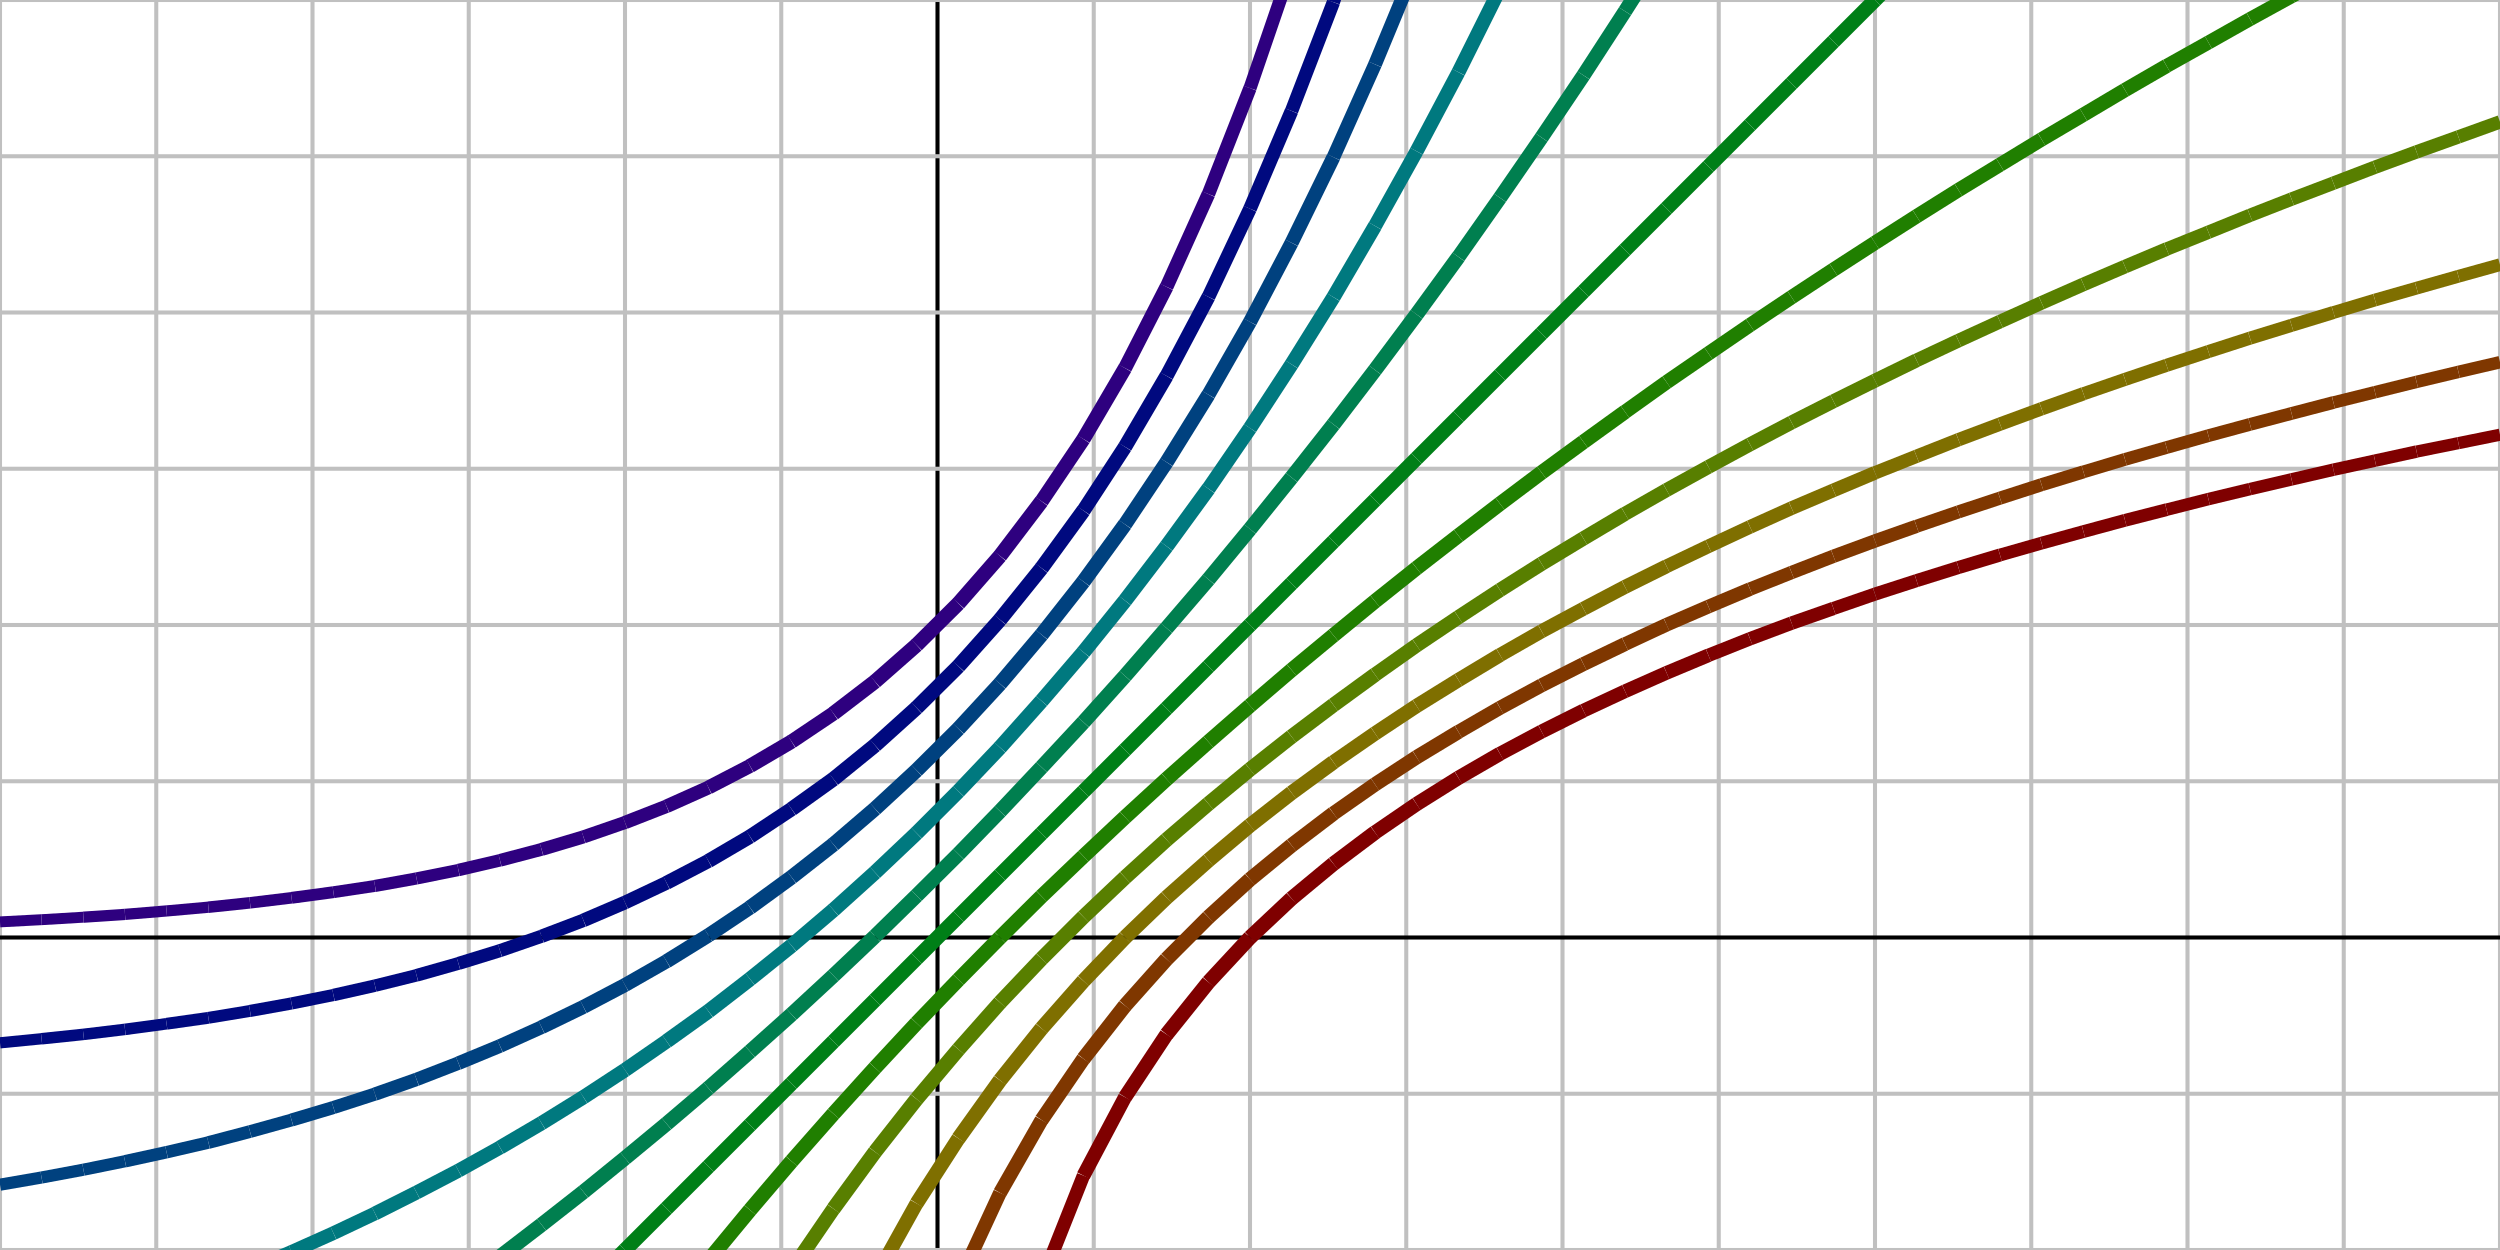 <?xml version="1.0"?><svg xmlns="http://www.w3.org/2000/svg" version="1.1" width="120" height="60">


<defs><clipPath id="chart0-0"><rect x="-3" y="-1" width="8" height="4" /></clipPath></defs>
<g transform="translate(0 60) scale(15 -15) translate(3 1)">

<!-- Horiz labels -->
<line x1="-3" y1="-1" x2="-3" y2="3" style="stroke:#c0c0c0;stroke-width:0.013"/>
<line x1="-2.5" y1="-1" x2="-2.5" y2="3" style="stroke:#c0c0c0;stroke-width:0.013"/>
<line x1="-2" y1="-1" x2="-2" y2="3" style="stroke:#c0c0c0;stroke-width:0.013"/>
<line x1="-1.5" y1="-1" x2="-1.5" y2="3" style="stroke:#c0c0c0;stroke-width:0.013"/>
<line x1="-1" y1="-1" x2="-1" y2="3" style="stroke:#c0c0c0;stroke-width:0.013"/>
<line x1="-0.5" y1="-1" x2="-0.5" y2="3" style="stroke:#c0c0c0;stroke-width:0.013"/>
<line x1="0" y1="-1" x2="0" y2="3" style="stroke:#000000;stroke-width:0.013"/>
<line x1="0.5" y1="-1" x2="0.5" y2="3" style="stroke:#c0c0c0;stroke-width:0.013"/>
<line x1="1" y1="-1" x2="1" y2="3" style="stroke:#c0c0c0;stroke-width:0.013"/>
<line x1="1.5" y1="-1" x2="1.5" y2="3" style="stroke:#c0c0c0;stroke-width:0.013"/>
<line x1="2" y1="-1" x2="2" y2="3" style="stroke:#c0c0c0;stroke-width:0.013"/>
<line x1="2.5" y1="-1" x2="2.5" y2="3" style="stroke:#c0c0c0;stroke-width:0.013"/>
<line x1="3" y1="-1" x2="3" y2="3" style="stroke:#c0c0c0;stroke-width:0.013"/>
<line x1="3.5" y1="-1" x2="3.5" y2="3" style="stroke:#c0c0c0;stroke-width:0.013"/>
<line x1="4" y1="-1" x2="4" y2="3" style="stroke:#c0c0c0;stroke-width:0.013"/>
<line x1="4.5" y1="-1" x2="4.5" y2="3" style="stroke:#c0c0c0;stroke-width:0.013"/>
<line x1="5" y1="-1" x2="5" y2="3" style="stroke:#c0c0c0;stroke-width:0.013"/>


<!-- Vert labels -->
<line x1="-3" y1="-1" x2="5" y2="-1" style="stroke:#c0c0c0;stroke-width:0.013"/>
<line x1="-3" y1="-0.5" x2="5" y2="-0.5" style="stroke:#c0c0c0;stroke-width:0.013"/>
<line x1="-3" y1="0" x2="5" y2="0" style="stroke:#000000;stroke-width:0.013"/>
<line x1="-3" y1="0.5" x2="5" y2="0.5" style="stroke:#c0c0c0;stroke-width:0.013"/>
<line x1="-3" y1="1" x2="5" y2="1" style="stroke:#c0c0c0;stroke-width:0.013"/>
<line x1="-3" y1="1.5" x2="5" y2="1.5" style="stroke:#c0c0c0;stroke-width:0.013"/>
<line x1="-3" y1="2" x2="5" y2="2" style="stroke:#c0c0c0;stroke-width:0.013"/>
<line x1="-3" y1="2.5" x2="5" y2="2.5" style="stroke:#c0c0c0;stroke-width:0.013"/>
<line x1="-3" y1="3" x2="5" y2="3" style="stroke:#c0c0c0;stroke-width:0.013"/>


<!-- Clipped region -->
<g clip-path="url(#chart0-0)">
<line x1="-3" y1="-27.631" x2="-2.867" y2="-27.631" style="stroke:#7f0000;stroke-width:0.033"/>
<line x1="-2.867" y1="-27.631" x2="-2.733" y2="-27.631" style="stroke:#7f0000;stroke-width:0.033"/>
<line x1="-2.733" y1="-27.631" x2="-2.6" y2="-27.631" style="stroke:#7f0000;stroke-width:0.033"/>
<line x1="-2.6" y1="-27.631" x2="-2.467" y2="-27.631" style="stroke:#7f0000;stroke-width:0.033"/>
<line x1="-2.467" y1="-27.631" x2="-2.333" y2="-27.631" style="stroke:#7f0000;stroke-width:0.033"/>
<line x1="-2.333" y1="-27.631" x2="-2.2" y2="-27.631" style="stroke:#7f0000;stroke-width:0.033"/>
<line x1="-2.2" y1="-27.631" x2="-2.067" y2="-27.631" style="stroke:#7f0000;stroke-width:0.033"/>
<line x1="-2.067" y1="-27.631" x2="-1.933" y2="-27.631" style="stroke:#7f0000;stroke-width:0.033"/>
<line x1="-1.933" y1="-27.631" x2="-1.8" y2="-27.631" style="stroke:#7f0000;stroke-width:0.033"/>
<line x1="-1.8" y1="-27.631" x2="-1.667" y2="-27.631" style="stroke:#7f0000;stroke-width:0.033"/>
<line x1="-1.667" y1="-27.631" x2="-1.533" y2="-27.631" style="stroke:#7f0000;stroke-width:0.033"/>
<line x1="-1.533" y1="-27.631" x2="-1.4" y2="-27.631" style="stroke:#7f0000;stroke-width:0.033"/>
<line x1="-1.4" y1="-27.631" x2="-1.267" y2="-27.631" style="stroke:#7f0000;stroke-width:0.033"/>
<line x1="-1.267" y1="-27.631" x2="-1.133" y2="-27.631" style="stroke:#7f0000;stroke-width:0.033"/>
<line x1="-1.133" y1="-27.631" x2="-1" y2="-27.631" style="stroke:#7f0000;stroke-width:0.033"/>
<line x1="-1" y1="-27.631" x2="-0.867" y2="-27.631" style="stroke:#7f0000;stroke-width:0.033"/>
<line x1="-0.867" y1="-27.631" x2="-0.733" y2="-27.631" style="stroke:#7f0000;stroke-width:0.033"/>
<line x1="-0.733" y1="-27.631" x2="-0.6" y2="-27.631" style="stroke:#7f0000;stroke-width:0.033"/>
<line x1="-0.6" y1="-27.631" x2="-0.467" y2="-27.631" style="stroke:#7f0000;stroke-width:0.033"/>
<line x1="-0.467" y1="-27.631" x2="-0.333" y2="-27.631" style="stroke:#7f0000;stroke-width:0.033"/>
<line x1="-0.333" y1="-27.631" x2="-0.2" y2="-27.631" style="stroke:#7f0000;stroke-width:0.033"/>
<line x1="-0.2" y1="-27.631" x2="-0.067" y2="-27.631" style="stroke:#7f0000;stroke-width:0.033"/>
<line x1="-0.067" y1="-27.631" x2="0.067" y2="-2.708" style="stroke:#7f0000;stroke-width:0.034"/>
<line x1="0.067" y1="-2.708" x2="0.2" y2="-1.609" style="stroke:#7f0000;stroke-width:0.037"/>
<line x1="0.2" y1="-1.609" x2="0.333" y2="-1.099" style="stroke:#7f0000;stroke-width:0.041"/>
<line x1="0.333" y1="-1.099" x2="0.467" y2="-0.762" style="stroke:#7f0000;stroke-width:0.043"/>
<line x1="0.467" y1="-0.762" x2="0.6" y2="-0.511" style="stroke:#7f0000;stroke-width:0.045"/>
<line x1="0.6" y1="-0.511" x2="0.733" y2="-0.31" style="stroke:#7f0000;stroke-width:0.046"/>
<line x1="0.733" y1="-0.31" x2="0.867" y2="-0.143" style="stroke:#7f0000;stroke-width:0.047"/>
<line x1="0.867" y1="-0.143" x2="1" y2="-0" style="stroke:#7f0000;stroke-width:0.047"/>
<line x1="1" y1="-0" x2="1.133" y2="0.125" style="stroke:#7f0000;stroke-width:0.047"/>
<line x1="1.133" y1="0.125" x2="1.267" y2="0.236" style="stroke:#7f0000;stroke-width:0.047"/>
<line x1="1.267" y1="0.236" x2="1.4" y2="0.336" style="stroke:#7f0000;stroke-width:0.047"/>
<line x1="1.4" y1="0.336" x2="1.533" y2="0.427" style="stroke:#7f0000;stroke-width:0.046"/>
<line x1="1.533" y1="0.427" x2="1.667" y2="0.511" style="stroke:#7f0000;stroke-width:0.046"/>
<line x1="1.667" y1="0.511" x2="1.8" y2="0.588" style="stroke:#7f0000;stroke-width:0.046"/>
<line x1="1.8" y1="0.588" x2="1.933" y2="0.659" style="stroke:#7f0000;stroke-width:0.045"/>
<line x1="1.933" y1="0.659" x2="2.067" y2="0.726" style="stroke:#7f0000;stroke-width:0.045"/>
<line x1="2.067" y1="0.726" x2="2.2" y2="0.788" style="stroke:#7f0000;stroke-width:0.044"/>
<line x1="2.2" y1="0.788" x2="2.333" y2="0.847" style="stroke:#7f0000;stroke-width:0.044"/>
<line x1="2.333" y1="0.847" x2="2.467" y2="0.903" style="stroke:#7f0000;stroke-width:0.044"/>
<line x1="2.467" y1="0.903" x2="2.6" y2="0.956" style="stroke:#7f0000;stroke-width:0.043"/>
<line x1="2.6" y1="0.956" x2="2.733" y2="1.006" style="stroke:#7f0000;stroke-width:0.043"/>
<line x1="2.733" y1="1.006" x2="2.867" y2="1.053" style="stroke:#7f0000;stroke-width:0.043"/>
<line x1="2.867" y1="1.053" x2="3" y2="1.099" style="stroke:#7f0000;stroke-width:0.042"/>
<line x1="3" y1="1.099" x2="3.133" y2="1.142" style="stroke:#7f0000;stroke-width:0.042"/>
<line x1="3.133" y1="1.142" x2="3.267" y2="1.184" style="stroke:#7f0000;stroke-width:0.042"/>
<line x1="3.267" y1="1.184" x2="3.4" y2="1.224" style="stroke:#7f0000;stroke-width:0.042"/>
<line x1="3.4" y1="1.224" x2="3.533" y2="1.262" style="stroke:#7f0000;stroke-width:0.041"/>
<line x1="3.533" y1="1.262" x2="3.667" y2="1.299" style="stroke:#7f0000;stroke-width:0.041"/>
<line x1="3.667" y1="1.299" x2="3.8" y2="1.335" style="stroke:#7f0000;stroke-width:0.041"/>
<line x1="3.8" y1="1.335" x2="3.933" y2="1.369" style="stroke:#7f0000;stroke-width:0.041"/>
<line x1="3.933" y1="1.369" x2="4.067" y2="1.403" style="stroke:#7f0000;stroke-width:0.04"/>
<line x1="4.067" y1="1.403" x2="4.2" y2="1.435" style="stroke:#7f0000;stroke-width:0.04"/>
<line x1="4.2" y1="1.435" x2="4.333" y2="1.466" style="stroke:#7f0000;stroke-width:0.04"/>
<line x1="4.333" y1="1.466" x2="4.467" y2="1.497" style="stroke:#7f0000;stroke-width:0.04"/>
<line x1="4.467" y1="1.497" x2="4.6" y2="1.526" style="stroke:#7f0000;stroke-width:0.04"/>
<line x1="4.6" y1="1.526" x2="4.733" y2="1.555" style="stroke:#7f0000;stroke-width:0.04"/>
<line x1="4.733" y1="1.555" x2="4.867" y2="1.582" style="stroke:#7f0000;stroke-width:0.039"/>
<line x1="4.867" y1="1.582" x2="5" y2="1.609" style="stroke:#7f0000;stroke-width:0.039"/>
<line x1="-3" y1="-34.539" x2="-2.867" y2="-34.539" style="stroke:#7f3700;stroke-width:0.033"/>
<line x1="-2.867" y1="-34.539" x2="-2.733" y2="-34.539" style="stroke:#7f3700;stroke-width:0.033"/>
<line x1="-2.733" y1="-34.539" x2="-2.6" y2="-34.539" style="stroke:#7f3700;stroke-width:0.033"/>
<line x1="-2.6" y1="-34.539" x2="-2.467" y2="-34.539" style="stroke:#7f3700;stroke-width:0.033"/>
<line x1="-2.467" y1="-34.539" x2="-2.333" y2="-34.539" style="stroke:#7f3700;stroke-width:0.033"/>
<line x1="-2.333" y1="-34.539" x2="-2.2" y2="-34.539" style="stroke:#7f3700;stroke-width:0.033"/>
<line x1="-2.2" y1="-34.539" x2="-2.067" y2="-34.539" style="stroke:#7f3700;stroke-width:0.033"/>
<line x1="-2.067" y1="-34.539" x2="-1.933" y2="-34.539" style="stroke:#7f3700;stroke-width:0.033"/>
<line x1="-1.933" y1="-34.539" x2="-1.8" y2="-34.539" style="stroke:#7f3700;stroke-width:0.033"/>
<line x1="-1.8" y1="-34.539" x2="-1.667" y2="-34.539" style="stroke:#7f3700;stroke-width:0.033"/>
<line x1="-1.667" y1="-34.539" x2="-1.533" y2="-34.539" style="stroke:#7f3700;stroke-width:0.033"/>
<line x1="-1.533" y1="-34.539" x2="-1.4" y2="-34.539" style="stroke:#7f3700;stroke-width:0.033"/>
<line x1="-1.4" y1="-34.539" x2="-1.267" y2="-34.539" style="stroke:#7f3700;stroke-width:0.033"/>
<line x1="-1.267" y1="-34.539" x2="-1.133" y2="-34.539" style="stroke:#7f3700;stroke-width:0.033"/>
<line x1="-1.133" y1="-34.539" x2="-1" y2="-34.539" style="stroke:#7f3700;stroke-width:0.033"/>
<line x1="-1" y1="-34.539" x2="-0.867" y2="-34.539" style="stroke:#7f3700;stroke-width:0.033"/>
<line x1="-0.867" y1="-34.539" x2="-0.733" y2="-34.539" style="stroke:#7f3700;stroke-width:0.033"/>
<line x1="-0.733" y1="-34.539" x2="-0.6" y2="-34.539" style="stroke:#7f3700;stroke-width:0.033"/>
<line x1="-0.6" y1="-34.539" x2="-0.467" y2="-34.539" style="stroke:#7f3700;stroke-width:0.033"/>
<line x1="-0.467" y1="-34.539" x2="-0.333" y2="-2.964" style="stroke:#7f3700;stroke-width:0.033"/>
<line x1="-0.333" y1="-2.964" x2="-0.2" y2="-2.012" style="stroke:#7f3700;stroke-width:0.038"/>
<line x1="-0.2" y1="-2.012" x2="-0.067" y2="-1.477" style="stroke:#7f3700;stroke-width:0.04"/>
<line x1="-0.067" y1="-1.477" x2="0.067" y2="-1.104" style="stroke:#7f3700;stroke-width:0.043"/>
<line x1="0.067" y1="-1.104" x2="0.2" y2="-0.817" style="stroke:#7f3700;stroke-width:0.044"/>
<line x1="0.2" y1="-0.817" x2="0.333" y2="-0.584" style="stroke:#7f3700;stroke-width:0.045"/>
<line x1="0.333" y1="-0.584" x2="0.467" y2="-0.388" style="stroke:#7f3700;stroke-width:0.046"/>
<line x1="0.467" y1="-0.388" x2="0.6" y2="-0.218" style="stroke:#7f3700;stroke-width:0.047"/>
<line x1="0.6" y1="-0.218" x2="0.733" y2="-0.069" style="stroke:#7f3700;stroke-width:0.047"/>
<line x1="0.733" y1="-0.069" x2="0.867" y2="0.065" style="stroke:#7f3700;stroke-width:0.047"/>
<line x1="0.867" y1="0.065" x2="1" y2="0.186" style="stroke:#7f3700;stroke-width:0.047"/>
<line x1="1" y1="0.186" x2="1.133" y2="0.295" style="stroke:#7f3700;stroke-width:0.047"/>
<line x1="1.133" y1="0.295" x2="1.267" y2="0.397" style="stroke:#7f3700;stroke-width:0.047"/>
<line x1="1.267" y1="0.397" x2="1.4" y2="0.49" style="stroke:#7f3700;stroke-width:0.046"/>
<line x1="1.4" y1="0.49" x2="1.533" y2="0.577" style="stroke:#7f3700;stroke-width:0.046"/>
<line x1="1.533" y1="0.577" x2="1.667" y2="0.658" style="stroke:#7f3700;stroke-width:0.046"/>
<line x1="1.667" y1="0.658" x2="1.8" y2="0.735" style="stroke:#7f3700;stroke-width:0.045"/>
<line x1="1.8" y1="0.735" x2="1.933" y2="0.807" style="stroke:#7f3700;stroke-width:0.045"/>
<line x1="1.933" y1="0.807" x2="2.067" y2="0.875" style="stroke:#7f3700;stroke-width:0.045"/>
<line x1="2.067" y1="0.875" x2="2.2" y2="0.939" style="stroke:#7f3700;stroke-width:0.045"/>
<line x1="2.2" y1="0.939" x2="2.333" y2="1.001" style="stroke:#7f3700;stroke-width:0.044"/>
<line x1="2.333" y1="1.001" x2="2.467" y2="1.059" style="stroke:#7f3700;stroke-width:0.044"/>
<line x1="2.467" y1="1.059" x2="2.6" y2="1.115" style="stroke:#7f3700;stroke-width:0.044"/>
<line x1="2.6" y1="1.115" x2="2.733" y2="1.168" style="stroke:#7f3700;stroke-width:0.043"/>
<line x1="2.733" y1="1.168" x2="2.867" y2="1.22" style="stroke:#7f3700;stroke-width:0.043"/>
<line x1="2.867" y1="1.22" x2="3" y2="1.269" style="stroke:#7f3700;stroke-width:0.043"/>
<line x1="3" y1="1.269" x2="3.133" y2="1.316" style="stroke:#7f3700;stroke-width:0.043"/>
<line x1="3.133" y1="1.316" x2="3.267" y2="1.362" style="stroke:#7f3700;stroke-width:0.042"/>
<line x1="3.267" y1="1.362" x2="3.4" y2="1.406" style="stroke:#7f3700;stroke-width:0.042"/>
<line x1="3.4" y1="1.406" x2="3.533" y2="1.449" style="stroke:#7f3700;stroke-width:0.042"/>
<line x1="3.533" y1="1.449" x2="3.667" y2="1.49" style="stroke:#7f3700;stroke-width:0.042"/>
<line x1="3.667" y1="1.49" x2="3.8" y2="1.53" style="stroke:#7f3700;stroke-width:0.041"/>
<line x1="3.8" y1="1.53" x2="3.933" y2="1.568" style="stroke:#7f3700;stroke-width:0.041"/>
<line x1="3.933" y1="1.568" x2="4.067" y2="1.606" style="stroke:#7f3700;stroke-width:0.041"/>
<line x1="4.067" y1="1.606" x2="4.2" y2="1.642" style="stroke:#7f3700;stroke-width:0.041"/>
<line x1="4.2" y1="1.642" x2="4.333" y2="1.677" style="stroke:#7f3700;stroke-width:0.041"/>
<line x1="4.333" y1="1.677" x2="4.467" y2="1.712" style="stroke:#7f3700;stroke-width:0.041"/>
<line x1="4.467" y1="1.712" x2="4.6" y2="1.745" style="stroke:#7f3700;stroke-width:0.04"/>
<line x1="4.6" y1="1.745" x2="4.733" y2="1.778" style="stroke:#7f3700;stroke-width:0.04"/>
<line x1="4.733" y1="1.778" x2="4.867" y2="1.81" style="stroke:#7f3700;stroke-width:0.04"/>
<line x1="4.867" y1="1.81" x2="5" y2="1.841" style="stroke:#7f3700;stroke-width:0.04"/>
<line x1="-3" y1="-46.052" x2="-2.867" y2="-46.052" style="stroke:#7f6f00;stroke-width:0.033"/>
<line x1="-2.867" y1="-46.052" x2="-2.733" y2="-46.052" style="stroke:#7f6f00;stroke-width:0.033"/>
<line x1="-2.733" y1="-46.052" x2="-2.6" y2="-46.052" style="stroke:#7f6f00;stroke-width:0.033"/>
<line x1="-2.6" y1="-46.052" x2="-2.467" y2="-46.052" style="stroke:#7f6f00;stroke-width:0.033"/>
<line x1="-2.467" y1="-46.052" x2="-2.333" y2="-46.052" style="stroke:#7f6f00;stroke-width:0.033"/>
<line x1="-2.333" y1="-46.052" x2="-2.2" y2="-46.052" style="stroke:#7f6f00;stroke-width:0.033"/>
<line x1="-2.2" y1="-46.052" x2="-2.067" y2="-46.052" style="stroke:#7f6f00;stroke-width:0.033"/>
<line x1="-2.067" y1="-46.052" x2="-1.933" y2="-46.052" style="stroke:#7f6f00;stroke-width:0.033"/>
<line x1="-1.933" y1="-46.052" x2="-1.8" y2="-46.052" style="stroke:#7f6f00;stroke-width:0.033"/>
<line x1="-1.8" y1="-46.052" x2="-1.667" y2="-46.052" style="stroke:#7f6f00;stroke-width:0.033"/>
<line x1="-1.667" y1="-46.052" x2="-1.533" y2="-46.052" style="stroke:#7f6f00;stroke-width:0.033"/>
<line x1="-1.533" y1="-46.052" x2="-1.4" y2="-46.052" style="stroke:#7f6f00;stroke-width:0.033"/>
<line x1="-1.4" y1="-46.052" x2="-1.267" y2="-46.052" style="stroke:#7f6f00;stroke-width:0.033"/>
<line x1="-1.267" y1="-46.052" x2="-1.133" y2="-46.052" style="stroke:#7f6f00;stroke-width:0.033"/>
<line x1="-1.133" y1="-46.052" x2="-1" y2="-5.365" style="stroke:#7f6f00;stroke-width:0.033"/>
<line x1="-1" y1="-5.365" x2="-0.867" y2="-3.534" style="stroke:#7f6f00;stroke-width:0.036"/>
<line x1="-0.867" y1="-3.534" x2="-0.733" y2="-2.682" style="stroke:#7f6f00;stroke-width:0.038"/>
<line x1="-0.733" y1="-2.682" x2="-0.6" y2="-2.122" style="stroke:#7f6f00;stroke-width:0.04"/>
<line x1="-0.6" y1="-2.122" x2="-0.467" y2="-1.703" style="stroke:#7f6f00;stroke-width:0.042"/>
<line x1="-0.467" y1="-1.703" x2="-0.333" y2="-1.368" style="stroke:#7f6f00;stroke-width:0.043"/>
<line x1="-0.333" y1="-1.368" x2="-0.2" y2="-1.09" style="stroke:#7f6f00;stroke-width:0.044"/>
<line x1="-0.2" y1="-1.09" x2="-0.067" y2="-0.851" style="stroke:#7f6f00;stroke-width:0.045"/>
<line x1="-0.067" y1="-0.851" x2="0.067" y2="-0.643" style="stroke:#7f6f00;stroke-width:0.046"/>
<line x1="0.067" y1="-0.643" x2="0.2" y2="-0.457" style="stroke:#7f6f00;stroke-width:0.047"/>
<line x1="0.2" y1="-0.457" x2="0.333" y2="-0.291" style="stroke:#7f6f00;stroke-width:0.047"/>
<line x1="0.333" y1="-0.291" x2="0.467" y2="-0.139" style="stroke:#7f6f00;stroke-width:0.047"/>
<line x1="0.467" y1="-0.139" x2="0.6" y2="-0" style="stroke:#7f6f00;stroke-width:0.047"/>
<line x1="0.6" y1="-0" x2="0.733" y2="0.128" style="stroke:#7f6f00;stroke-width:0.047"/>
<line x1="0.733" y1="0.128" x2="0.867" y2="0.247" style="stroke:#7f6f00;stroke-width:0.047"/>
<line x1="0.867" y1="0.247" x2="1" y2="0.359" style="stroke:#7f6f00;stroke-width:0.047"/>
<line x1="1" y1="0.359" x2="1.133" y2="0.463" style="stroke:#7f6f00;stroke-width:0.047"/>
<line x1="1.133" y1="0.463" x2="1.267" y2="0.561" style="stroke:#7f6f00;stroke-width:0.047"/>
<line x1="1.267" y1="0.561" x2="1.4" y2="0.653" style="stroke:#7f6f00;stroke-width:0.046"/>
<line x1="1.4" y1="0.653" x2="1.533" y2="0.741" style="stroke:#7f6f00;stroke-width:0.046"/>
<line x1="1.533" y1="0.741" x2="1.667" y2="0.824" style="stroke:#7f6f00;stroke-width:0.046"/>
<line x1="1.667" y1="0.824" x2="1.8" y2="0.904" style="stroke:#7f6f00;stroke-width:0.046"/>
<line x1="1.8" y1="0.904" x2="1.933" y2="0.98" style="stroke:#7f6f00;stroke-width:0.045"/>
<line x1="1.933" y1="0.98" x2="2.067" y2="1.052" style="stroke:#7f6f00;stroke-width:0.045"/>
<line x1="2.067" y1="1.052" x2="2.2" y2="1.122" style="stroke:#7f6f00;stroke-width:0.045"/>
<line x1="2.2" y1="1.122" x2="2.333" y2="1.188" style="stroke:#7f6f00;stroke-width:0.045"/>
<line x1="2.333" y1="1.188" x2="2.467" y2="1.252" style="stroke:#7f6f00;stroke-width:0.044"/>
<line x1="2.467" y1="1.252" x2="2.6" y2="1.314" style="stroke:#7f6f00;stroke-width:0.044"/>
<line x1="2.6" y1="1.314" x2="2.733" y2="1.374" style="stroke:#7f6f00;stroke-width:0.044"/>
<line x1="2.733" y1="1.374" x2="2.867" y2="1.431" style="stroke:#7f6f00;stroke-width:0.044"/>
<line x1="2.867" y1="1.431" x2="3" y2="1.487" style="stroke:#7f6f00;stroke-width:0.044"/>
<line x1="3" y1="1.487" x2="3.133" y2="1.54" style="stroke:#7f6f00;stroke-width:0.043"/>
<line x1="3.133" y1="1.54" x2="3.267" y2="1.593" style="stroke:#7f6f00;stroke-width:0.043"/>
<line x1="3.267" y1="1.593" x2="3.4" y2="1.643" style="stroke:#7f6f00;stroke-width:0.043"/>
<line x1="3.4" y1="1.643" x2="3.533" y2="1.692" style="stroke:#7f6f00;stroke-width:0.043"/>
<line x1="3.533" y1="1.692" x2="3.667" y2="1.74" style="stroke:#7f6f00;stroke-width:0.043"/>
<line x1="3.667" y1="1.74" x2="3.8" y2="1.786" style="stroke:#7f6f00;stroke-width:0.042"/>
<line x1="3.8" y1="1.786" x2="3.933" y2="1.831" style="stroke:#7f6f00;stroke-width:0.042"/>
<line x1="3.933" y1="1.831" x2="4.067" y2="1.875" style="stroke:#7f6f00;stroke-width:0.042"/>
<line x1="4.067" y1="1.875" x2="4.2" y2="1.918" style="stroke:#7f6f00;stroke-width:0.042"/>
<line x1="4.2" y1="1.918" x2="4.333" y2="1.959" style="stroke:#7f6f00;stroke-width:0.042"/>
<line x1="4.333" y1="1.959" x2="4.467" y2="2" style="stroke:#7f6f00;stroke-width:0.042"/>
<line x1="4.467" y1="2" x2="4.6" y2="2.04" style="stroke:#7f6f00;stroke-width:0.041"/>
<line x1="4.6" y1="2.04" x2="4.733" y2="2.078" style="stroke:#7f6f00;stroke-width:0.041"/>
<line x1="4.733" y1="2.078" x2="4.867" y2="2.116" style="stroke:#7f6f00;stroke-width:0.041"/>
<line x1="4.867" y1="2.116" x2="5" y2="2.153" style="stroke:#7f6f00;stroke-width:0.041"/>
<line x1="-3" y1="-69.078" x2="-2.867" y2="-69.078" style="stroke:#587f00;stroke-width:0.033"/>
<line x1="-2.867" y1="-69.078" x2="-2.733" y2="-69.078" style="stroke:#587f00;stroke-width:0.033"/>
<line x1="-2.733" y1="-69.078" x2="-2.6" y2="-69.078" style="stroke:#587f00;stroke-width:0.033"/>
<line x1="-2.6" y1="-69.078" x2="-2.467" y2="-69.078" style="stroke:#587f00;stroke-width:0.033"/>
<line x1="-2.467" y1="-69.078" x2="-2.333" y2="-69.078" style="stroke:#587f00;stroke-width:0.033"/>
<line x1="-2.333" y1="-69.078" x2="-2.2" y2="-69.078" style="stroke:#587f00;stroke-width:0.033"/>
<line x1="-2.2" y1="-69.078" x2="-2.067" y2="-10.794" style="stroke:#587f00;stroke-width:0.033"/>
<line x1="-2.067" y1="-10.794" x2="-1.933" y2="-6.77" style="stroke:#587f00;stroke-width:0.034"/>
<line x1="-1.933" y1="-6.77" x2="-1.8" y2="-5.301" style="stroke:#587f00;stroke-width:0.036"/>
<line x1="-1.8" y1="-5.301" x2="-1.667" y2="-4.381" style="stroke:#587f00;stroke-width:0.038"/>
<line x1="-1.667" y1="-4.381" x2="-1.533" y2="-3.711" style="stroke:#587f00;stroke-width:0.039"/>
<line x1="-1.533" y1="-3.711" x2="-1.4" y2="-3.182" style="stroke:#587f00;stroke-width:0.04"/>
<line x1="-1.4" y1="-3.182" x2="-1.267" y2="-2.747" style="stroke:#587f00;stroke-width:0.042"/>
<line x1="-1.267" y1="-2.747" x2="-1.133" y2="-2.375" style="stroke:#587f00;stroke-width:0.043"/>
<line x1="-1.133" y1="-2.375" x2="-1" y2="-2.052" style="stroke:#587f00;stroke-width:0.044"/>
<line x1="-1" y1="-2.052" x2="-0.867" y2="-1.766" style="stroke:#587f00;stroke-width:0.044"/>
<line x1="-0.867" y1="-1.766" x2="-0.733" y2="-1.51" style="stroke:#587f00;stroke-width:0.045"/>
<line x1="-0.733" y1="-1.51" x2="-0.6" y2="-1.277" style="stroke:#587f00;stroke-width:0.045"/>
<line x1="-0.6" y1="-1.277" x2="-0.467" y2="-1.064" style="stroke:#587f00;stroke-width:0.046"/>
<line x1="-0.467" y1="-1.064" x2="-0.333" y2="-0.868" style="stroke:#587f00;stroke-width:0.046"/>
<line x1="-0.333" y1="-0.868" x2="-0.2" y2="-0.686" style="stroke:#587f00;stroke-width:0.047"/>
<line x1="-0.2" y1="-0.686" x2="-0.067" y2="-0.517" style="stroke:#587f00;stroke-width:0.047"/>
<line x1="-0.067" y1="-0.517" x2="0.067" y2="-0.358" style="stroke:#587f00;stroke-width:0.047"/>
<line x1="0.067" y1="-0.358" x2="0.2" y2="-0.208" style="stroke:#587f00;stroke-width:0.047"/>
<line x1="0.2" y1="-0.208" x2="0.333" y2="-0.068" style="stroke:#587f00;stroke-width:0.047"/>
<line x1="0.333" y1="-0.068" x2="0.467" y2="0.066" style="stroke:#587f00;stroke-width:0.047"/>
<line x1="0.467" y1="0.066" x2="0.6" y2="0.192" style="stroke:#587f00;stroke-width:0.047"/>
<line x1="0.6" y1="0.192" x2="0.733" y2="0.313" style="stroke:#587f00;stroke-width:0.047"/>
<line x1="0.733" y1="0.313" x2="0.867" y2="0.428" style="stroke:#587f00;stroke-width:0.047"/>
<line x1="0.867" y1="0.428" x2="1" y2="0.538" style="stroke:#587f00;stroke-width:0.047"/>
<line x1="1" y1="0.538" x2="1.133" y2="0.643" style="stroke:#587f00;stroke-width:0.047"/>
<line x1="1.133" y1="0.643" x2="1.267" y2="0.744" style="stroke:#587f00;stroke-width:0.047"/>
<line x1="1.267" y1="0.744" x2="1.4" y2="0.841" style="stroke:#587f00;stroke-width:0.047"/>
<line x1="1.4" y1="0.841" x2="1.533" y2="0.935" style="stroke:#587f00;stroke-width:0.046"/>
<line x1="1.533" y1="0.935" x2="1.667" y2="1.025" style="stroke:#587f00;stroke-width:0.046"/>
<line x1="1.667" y1="1.025" x2="1.8" y2="1.112" style="stroke:#587f00;stroke-width:0.046"/>
<line x1="1.8" y1="1.112" x2="1.933" y2="1.196" style="stroke:#587f00;stroke-width:0.046"/>
<line x1="1.933" y1="1.196" x2="2.067" y2="1.277" style="stroke:#587f00;stroke-width:0.046"/>
<line x1="2.067" y1="1.277" x2="2.2" y2="1.356" style="stroke:#587f00;stroke-width:0.046"/>
<line x1="2.2" y1="1.356" x2="2.333" y2="1.432" style="stroke:#587f00;stroke-width:0.045"/>
<line x1="2.333" y1="1.432" x2="2.467" y2="1.506" style="stroke:#587f00;stroke-width:0.045"/>
<line x1="2.467" y1="1.506" x2="2.6" y2="1.578" style="stroke:#587f00;stroke-width:0.045"/>
<line x1="2.6" y1="1.578" x2="2.733" y2="1.648" style="stroke:#587f00;stroke-width:0.045"/>
<line x1="2.733" y1="1.648" x2="2.867" y2="1.716" style="stroke:#587f00;stroke-width:0.045"/>
<line x1="2.867" y1="1.716" x2="3" y2="1.782" style="stroke:#587f00;stroke-width:0.045"/>
<line x1="3" y1="1.782" x2="3.133" y2="1.847" style="stroke:#587f00;stroke-width:0.045"/>
<line x1="3.133" y1="1.847" x2="3.267" y2="1.91" style="stroke:#587f00;stroke-width:0.044"/>
<line x1="3.267" y1="1.91" x2="3.4" y2="1.971" style="stroke:#587f00;stroke-width:0.044"/>
<line x1="3.4" y1="1.971" x2="3.533" y2="2.031" style="stroke:#587f00;stroke-width:0.044"/>
<line x1="3.533" y1="2.031" x2="3.667" y2="2.09" style="stroke:#587f00;stroke-width:0.044"/>
<line x1="3.667" y1="2.09" x2="3.8" y2="2.147" style="stroke:#587f00;stroke-width:0.044"/>
<line x1="3.8" y1="2.147" x2="3.933" y2="2.203" style="stroke:#587f00;stroke-width:0.044"/>
<line x1="3.933" y1="2.203" x2="4.067" y2="2.257" style="stroke:#587f00;stroke-width:0.043"/>
<line x1="4.067" y1="2.257" x2="4.2" y2="2.311" style="stroke:#587f00;stroke-width:0.043"/>
<line x1="4.2" y1="2.311" x2="4.333" y2="2.363" style="stroke:#587f00;stroke-width:0.043"/>
<line x1="4.333" y1="2.363" x2="4.467" y2="2.414" style="stroke:#587f00;stroke-width:0.043"/>
<line x1="4.467" y1="2.414" x2="4.6" y2="2.465" style="stroke:#587f00;stroke-width:0.043"/>
<line x1="4.6" y1="2.465" x2="4.733" y2="2.514" style="stroke:#587f00;stroke-width:0.043"/>
<line x1="4.733" y1="2.514" x2="4.867" y2="2.562" style="stroke:#587f00;stroke-width:0.043"/>
<line x1="4.867" y1="2.562" x2="5" y2="2.61" style="stroke:#587f00;stroke-width:0.043"/>
<line x1="-3" y1="-5.108" x2="-2.867" y2="-4.751" style="stroke:#207f00;stroke-width:0.043"/>
<line x1="-2.867" y1="-4.751" x2="-2.733" y2="-4.418" style="stroke:#207f00;stroke-width:0.043"/>
<line x1="-2.733" y1="-4.418" x2="-2.6" y2="-4.105" style="stroke:#207f00;stroke-width:0.044"/>
<line x1="-2.6" y1="-4.105" x2="-2.467" y2="-3.811" style="stroke:#207f00;stroke-width:0.044"/>
<line x1="-2.467" y1="-3.811" x2="-2.333" y2="-3.533" style="stroke:#207f00;stroke-width:0.044"/>
<line x1="-2.333" y1="-3.533" x2="-2.2" y2="-3.27" style="stroke:#207f00;stroke-width:0.045"/>
<line x1="-2.2" y1="-3.27" x2="-2.067" y2="-3.02" style="stroke:#207f00;stroke-width:0.045"/>
<line x1="-2.067" y1="-3.02" x2="-1.933" y2="-2.781" style="stroke:#207f00;stroke-width:0.045"/>
<line x1="-1.933" y1="-2.781" x2="-1.8" y2="-2.554" style="stroke:#207f00;stroke-width:0.046"/>
<line x1="-1.8" y1="-2.554" x2="-1.667" y2="-2.337" style="stroke:#207f00;stroke-width:0.046"/>
<line x1="-1.667" y1="-2.337" x2="-1.533" y2="-2.128" style="stroke:#207f00;stroke-width:0.046"/>
<line x1="-1.533" y1="-2.128" x2="-1.4" y2="-1.928" style="stroke:#207f00;stroke-width:0.046"/>
<line x1="-1.4" y1="-1.928" x2="-1.267" y2="-1.736" style="stroke:#207f00;stroke-width:0.046"/>
<line x1="-1.267" y1="-1.736" x2="-1.133" y2="-1.551" style="stroke:#207f00;stroke-width:0.047"/>
<line x1="-1.133" y1="-1.551" x2="-1" y2="-1.372" style="stroke:#207f00;stroke-width:0.047"/>
<line x1="-1" y1="-1.372" x2="-0.867" y2="-1.2" style="stroke:#207f00;stroke-width:0.047"/>
<line x1="-0.867" y1="-1.2" x2="-0.733" y2="-1.033" style="stroke:#207f00;stroke-width:0.047"/>
<line x1="-0.733" y1="-1.033" x2="-0.6" y2="-0.872" style="stroke:#207f00;stroke-width:0.047"/>
<line x1="-0.6" y1="-0.872" x2="-0.467" y2="-0.716" style="stroke:#207f00;stroke-width:0.047"/>
<line x1="-0.467" y1="-0.716" x2="-0.333" y2="-0.564" style="stroke:#207f00;stroke-width:0.047"/>
<line x1="-0.333" y1="-0.564" x2="-0.2" y2="-0.417" style="stroke:#207f00;stroke-width:0.047"/>
<line x1="-0.2" y1="-0.417" x2="-0.067" y2="-0.274" style="stroke:#207f00;stroke-width:0.047"/>
<line x1="-0.067" y1="-0.274" x2="0.067" y2="-0.135" style="stroke:#207f00;stroke-width:0.047"/>
<line x1="0.067" y1="-0.135" x2="0.2" y2="-0" style="stroke:#207f00;stroke-width:0.047"/>
<line x1="0.2" y1="-0" x2="0.333" y2="0.132" style="stroke:#207f00;stroke-width:0.047"/>
<line x1="0.333" y1="0.132" x2="0.467" y2="0.26" style="stroke:#207f00;stroke-width:0.047"/>
<line x1="0.467" y1="0.26" x2="0.6" y2="0.385" style="stroke:#207f00;stroke-width:0.047"/>
<line x1="0.6" y1="0.385" x2="0.733" y2="0.507" style="stroke:#207f00;stroke-width:0.047"/>
<line x1="0.733" y1="0.507" x2="0.867" y2="0.626" style="stroke:#207f00;stroke-width:0.047"/>
<line x1="0.867" y1="0.626" x2="1" y2="0.742" style="stroke:#207f00;stroke-width:0.047"/>
<line x1="1" y1="0.742" x2="1.133" y2="0.856" style="stroke:#207f00;stroke-width:0.047"/>
<line x1="1.133" y1="0.856" x2="1.267" y2="0.967" style="stroke:#207f00;stroke-width:0.047"/>
<line x1="1.267" y1="0.967" x2="1.4" y2="1.076" style="stroke:#207f00;stroke-width:0.047"/>
<line x1="1.4" y1="1.076" x2="1.533" y2="1.182" style="stroke:#207f00;stroke-width:0.047"/>
<line x1="1.533" y1="1.182" x2="1.667" y2="1.286" style="stroke:#207f00;stroke-width:0.047"/>
<line x1="1.667" y1="1.286" x2="1.8" y2="1.388" style="stroke:#207f00;stroke-width:0.047"/>
<line x1="1.8" y1="1.388" x2="1.933" y2="1.488" style="stroke:#207f00;stroke-width:0.047"/>
<line x1="1.933" y1="1.488" x2="2.067" y2="1.586" style="stroke:#207f00;stroke-width:0.047"/>
<line x1="2.067" y1="1.586" x2="2.2" y2="1.682" style="stroke:#207f00;stroke-width:0.047"/>
<line x1="2.2" y1="1.682" x2="2.333" y2="1.777" style="stroke:#207f00;stroke-width:0.046"/>
<line x1="2.333" y1="1.777" x2="2.467" y2="1.869" style="stroke:#207f00;stroke-width:0.046"/>
<line x1="2.467" y1="1.869" x2="2.6" y2="1.96" style="stroke:#207f00;stroke-width:0.046"/>
<line x1="2.6" y1="1.96" x2="2.733" y2="2.049" style="stroke:#207f00;stroke-width:0.046"/>
<line x1="2.733" y1="2.049" x2="2.867" y2="2.137" style="stroke:#207f00;stroke-width:0.046"/>
<line x1="2.867" y1="2.137" x2="3" y2="2.223" style="stroke:#207f00;stroke-width:0.046"/>
<line x1="3" y1="2.223" x2="3.133" y2="2.308" style="stroke:#207f00;stroke-width:0.046"/>
<line x1="3.133" y1="2.308" x2="3.267" y2="2.392" style="stroke:#207f00;stroke-width:0.046"/>
<line x1="3.267" y1="2.392" x2="3.4" y2="2.473" style="stroke:#207f00;stroke-width:0.046"/>
<line x1="3.4" y1="2.473" x2="3.533" y2="2.554" style="stroke:#207f00;stroke-width:0.046"/>
<line x1="3.533" y1="2.554" x2="3.667" y2="2.633" style="stroke:#207f00;stroke-width:0.046"/>
<line x1="3.667" y1="2.633" x2="3.8" y2="2.712" style="stroke:#207f00;stroke-width:0.046"/>
<line x1="3.8" y1="2.712" x2="3.933" y2="2.789" style="stroke:#207f00;stroke-width:0.046"/>
<line x1="3.933" y1="2.789" x2="4.067" y2="2.864" style="stroke:#207f00;stroke-width:0.045"/>
<line x1="4.067" y1="2.864" x2="4.2" y2="2.939" style="stroke:#207f00;stroke-width:0.045"/>
<line x1="4.2" y1="2.939" x2="4.333" y2="3.012" style="stroke:#207f00;stroke-width:0.045"/>
<line x1="4.333" y1="3.012" x2="4.467" y2="3.085" style="stroke:#207f00;stroke-width:0.045"/>
<line x1="4.467" y1="3.085" x2="4.6" y2="3.156" style="stroke:#207f00;stroke-width:0.045"/>
<line x1="4.6" y1="3.156" x2="4.733" y2="3.227" style="stroke:#207f00;stroke-width:0.045"/>
<line x1="4.733" y1="3.227" x2="4.867" y2="3.296" style="stroke:#207f00;stroke-width:0.045"/>
<line x1="4.867" y1="3.296" x2="5" y2="3.365" style="stroke:#207f00;stroke-width:0.045"/>
<line x1="-3" y1="-3" x2="-2.867" y2="-2.867" style="stroke:#007f17;stroke-width:0.047"/>
<line x1="-2.867" y1="-2.867" x2="-2.733" y2="-2.733" style="stroke:#007f17;stroke-width:0.047"/>
<line x1="-2.733" y1="-2.733" x2="-2.6" y2="-2.6" style="stroke:#007f17;stroke-width:0.047"/>
<line x1="-2.6" y1="-2.6" x2="-2.467" y2="-2.467" style="stroke:#007f17;stroke-width:0.047"/>
<line x1="-2.467" y1="-2.467" x2="-2.333" y2="-2.333" style="stroke:#007f17;stroke-width:0.047"/>
<line x1="-2.333" y1="-2.333" x2="-2.2" y2="-2.2" style="stroke:#007f17;stroke-width:0.047"/>
<line x1="-2.2" y1="-2.2" x2="-2.067" y2="-2.067" style="stroke:#007f17;stroke-width:0.047"/>
<line x1="-2.067" y1="-2.067" x2="-1.933" y2="-1.933" style="stroke:#007f17;stroke-width:0.047"/>
<line x1="-1.933" y1="-1.933" x2="-1.8" y2="-1.8" style="stroke:#007f17;stroke-width:0.047"/>
<line x1="-1.8" y1="-1.8" x2="-1.667" y2="-1.667" style="stroke:#007f17;stroke-width:0.047"/>
<line x1="-1.667" y1="-1.667" x2="-1.533" y2="-1.533" style="stroke:#007f17;stroke-width:0.047"/>
<line x1="-1.533" y1="-1.533" x2="-1.4" y2="-1.4" style="stroke:#007f17;stroke-width:0.047"/>
<line x1="-1.4" y1="-1.4" x2="-1.267" y2="-1.267" style="stroke:#007f17;stroke-width:0.047"/>
<line x1="-1.267" y1="-1.267" x2="-1.133" y2="-1.133" style="stroke:#007f17;stroke-width:0.047"/>
<line x1="-1.133" y1="-1.133" x2="-1" y2="-1" style="stroke:#007f17;stroke-width:0.047"/>
<line x1="-1" y1="-1" x2="-0.867" y2="-0.867" style="stroke:#007f17;stroke-width:0.047"/>
<line x1="-0.867" y1="-0.867" x2="-0.733" y2="-0.733" style="stroke:#007f17;stroke-width:0.047"/>
<line x1="-0.733" y1="-0.733" x2="-0.6" y2="-0.6" style="stroke:#007f17;stroke-width:0.047"/>
<line x1="-0.6" y1="-0.6" x2="-0.467" y2="-0.467" style="stroke:#007f17;stroke-width:0.047"/>
<line x1="-0.467" y1="-0.467" x2="-0.333" y2="-0.333" style="stroke:#007f17;stroke-width:0.047"/>
<line x1="-0.333" y1="-0.333" x2="-0.2" y2="-0.2" style="stroke:#007f17;stroke-width:0.047"/>
<line x1="-0.2" y1="-0.2" x2="-0.067" y2="-0.067" style="stroke:#007f17;stroke-width:0.047"/>
<line x1="-0.067" y1="-0.067" x2="0.067" y2="0.067" style="stroke:#007f17;stroke-width:0.047"/>
<line x1="0.067" y1="0.067" x2="0.2" y2="0.2" style="stroke:#007f17;stroke-width:0.047"/>
<line x1="0.2" y1="0.2" x2="0.333" y2="0.333" style="stroke:#007f17;stroke-width:0.047"/>
<line x1="0.333" y1="0.333" x2="0.467" y2="0.467" style="stroke:#007f17;stroke-width:0.047"/>
<line x1="0.467" y1="0.467" x2="0.6" y2="0.6" style="stroke:#007f17;stroke-width:0.047"/>
<line x1="0.6" y1="0.6" x2="0.733" y2="0.733" style="stroke:#007f17;stroke-width:0.047"/>
<line x1="0.733" y1="0.733" x2="0.867" y2="0.867" style="stroke:#007f17;stroke-width:0.047"/>
<line x1="0.867" y1="0.867" x2="1" y2="1" style="stroke:#007f17;stroke-width:0.047"/>
<line x1="1" y1="1" x2="1.133" y2="1.133" style="stroke:#007f17;stroke-width:0.047"/>
<line x1="1.133" y1="1.133" x2="1.267" y2="1.267" style="stroke:#007f17;stroke-width:0.047"/>
<line x1="1.267" y1="1.267" x2="1.4" y2="1.4" style="stroke:#007f17;stroke-width:0.047"/>
<line x1="1.4" y1="1.4" x2="1.533" y2="1.533" style="stroke:#007f17;stroke-width:0.047"/>
<line x1="1.533" y1="1.533" x2="1.667" y2="1.667" style="stroke:#007f17;stroke-width:0.047"/>
<line x1="1.667" y1="1.667" x2="1.8" y2="1.8" style="stroke:#007f17;stroke-width:0.047"/>
<line x1="1.8" y1="1.8" x2="1.933" y2="1.933" style="stroke:#007f17;stroke-width:0.047"/>
<line x1="1.933" y1="1.933" x2="2.067" y2="2.067" style="stroke:#007f17;stroke-width:0.047"/>
<line x1="2.067" y1="2.067" x2="2.2" y2="2.2" style="stroke:#007f17;stroke-width:0.047"/>
<line x1="2.2" y1="2.2" x2="2.333" y2="2.333" style="stroke:#007f17;stroke-width:0.047"/>
<line x1="2.333" y1="2.333" x2="2.467" y2="2.467" style="stroke:#007f17;stroke-width:0.047"/>
<line x1="2.467" y1="2.467" x2="2.6" y2="2.6" style="stroke:#007f17;stroke-width:0.047"/>
<line x1="2.6" y1="2.6" x2="2.733" y2="2.733" style="stroke:#007f17;stroke-width:0.047"/>
<line x1="2.733" y1="2.733" x2="2.867" y2="2.867" style="stroke:#007f17;stroke-width:0.047"/>
<line x1="2.867" y1="2.867" x2="3" y2="3" style="stroke:#007f17;stroke-width:0.047"/>
<line x1="3" y1="3" x2="3.133" y2="3.133" style="stroke:#007f17;stroke-width:0.047"/>
<line x1="3.133" y1="3.133" x2="3.267" y2="3.267" style="stroke:#007f17;stroke-width:0.047"/>
<line x1="3.267" y1="3.267" x2="3.4" y2="3.4" style="stroke:#007f17;stroke-width:0.047"/>
<line x1="3.4" y1="3.4" x2="3.533" y2="3.533" style="stroke:#007f17;stroke-width:0.047"/>
<line x1="3.533" y1="3.533" x2="3.667" y2="3.667" style="stroke:#007f17;stroke-width:0.047"/>
<line x1="3.667" y1="3.667" x2="3.8" y2="3.8" style="stroke:#007f17;stroke-width:0.047"/>
<line x1="3.8" y1="3.8" x2="3.933" y2="3.933" style="stroke:#007f17;stroke-width:0.047"/>
<line x1="3.933" y1="3.933" x2="4.067" y2="4.067" style="stroke:#007f17;stroke-width:0.047"/>
<line x1="4.067" y1="4.067" x2="4.2" y2="4.2" style="stroke:#007f17;stroke-width:0.047"/>
<line x1="4.2" y1="4.2" x2="4.333" y2="4.333" style="stroke:#007f17;stroke-width:0.047"/>
<line x1="4.333" y1="4.333" x2="4.467" y2="4.467" style="stroke:#007f17;stroke-width:0.047"/>
<line x1="4.467" y1="4.467" x2="4.6" y2="4.6" style="stroke:#007f17;stroke-width:0.047"/>
<line x1="4.6" y1="4.6" x2="4.733" y2="4.733" style="stroke:#007f17;stroke-width:0.047"/>
<line x1="4.733" y1="4.733" x2="4.867" y2="4.867" style="stroke:#007f17;stroke-width:0.047"/>
<line x1="4.867" y1="4.867" x2="5" y2="5" style="stroke:#007f17;stroke-width:0.047"/>
<line x1="-3" y1="-2.056" x2="-2.867" y2="-1.982" style="stroke:#007f4f;stroke-width:0.045"/>
<line x1="-2.867" y1="-1.982" x2="-2.733" y2="-1.906" style="stroke:#007f4f;stroke-width:0.045"/>
<line x1="-2.733" y1="-1.906" x2="-2.6" y2="-1.827" style="stroke:#007f4f;stroke-width:0.046"/>
<line x1="-2.6" y1="-1.827" x2="-2.467" y2="-1.747" style="stroke:#007f4f;stroke-width:0.046"/>
<line x1="-2.467" y1="-1.747" x2="-2.333" y2="-1.665" style="stroke:#007f4f;stroke-width:0.046"/>
<line x1="-2.333" y1="-1.665" x2="-2.2" y2="-1.58" style="stroke:#007f4f;stroke-width:0.046"/>
<line x1="-2.2" y1="-1.58" x2="-2.067" y2="-1.493" style="stroke:#007f4f;stroke-width:0.046"/>
<line x1="-2.067" y1="-1.493" x2="-1.933" y2="-1.403" style="stroke:#007f4f;stroke-width:0.046"/>
<line x1="-1.933" y1="-1.403" x2="-1.8" y2="-1.312" style="stroke:#007f4f;stroke-width:0.046"/>
<line x1="-1.8" y1="-1.312" x2="-1.667" y2="-1.217" style="stroke:#007f4f;stroke-width:0.046"/>
<line x1="-1.667" y1="-1.217" x2="-1.533" y2="-1.121" style="stroke:#007f4f;stroke-width:0.047"/>
<line x1="-1.533" y1="-1.121" x2="-1.4" y2="-1.021" style="stroke:#007f4f;stroke-width:0.047"/>
<line x1="-1.4" y1="-1.021" x2="-1.267" y2="-0.919" style="stroke:#007f4f;stroke-width:0.047"/>
<line x1="-1.267" y1="-0.919" x2="-1.133" y2="-0.814" style="stroke:#007f4f;stroke-width:0.047"/>
<line x1="-1.133" y1="-0.814" x2="-1" y2="-0.706" style="stroke:#007f4f;stroke-width:0.047"/>
<line x1="-1" y1="-0.706" x2="-0.867" y2="-0.596" style="stroke:#007f4f;stroke-width:0.047"/>
<line x1="-0.867" y1="-0.596" x2="-0.733" y2="-0.482" style="stroke:#007f4f;stroke-width:0.047"/>
<line x1="-0.733" y1="-0.482" x2="-0.6" y2="-0.365" style="stroke:#007f4f;stroke-width:0.047"/>
<line x1="-0.6" y1="-0.365" x2="-0.467" y2="-0.246" style="stroke:#007f4f;stroke-width:0.047"/>
<line x1="-0.467" y1="-0.246" x2="-0.333" y2="-0.122" style="stroke:#007f4f;stroke-width:0.047"/>
<line x1="-0.333" y1="-0.122" x2="-0.2" y2="0.004" style="stroke:#007f4f;stroke-width:0.047"/>
<line x1="-0.2" y1="0.004" x2="-0.067" y2="0.134" style="stroke:#007f4f;stroke-width:0.047"/>
<line x1="-0.067" y1="0.134" x2="0.067" y2="0.267" style="stroke:#007f4f;stroke-width:0.047"/>
<line x1="0.067" y1="0.267" x2="0.2" y2="0.404" style="stroke:#007f4f;stroke-width:0.047"/>
<line x1="0.2" y1="0.404" x2="0.333" y2="0.545" style="stroke:#007f4f;stroke-width:0.047"/>
<line x1="0.333" y1="0.545" x2="0.467" y2="0.689" style="stroke:#007f4f;stroke-width:0.047"/>
<line x1="0.467" y1="0.689" x2="0.6" y2="0.837" style="stroke:#007f4f;stroke-width:0.047"/>
<line x1="0.6" y1="0.837" x2="0.733" y2="0.99" style="stroke:#007f4f;stroke-width:0.047"/>
<line x1="0.733" y1="0.99" x2="0.867" y2="1.146" style="stroke:#007f4f;stroke-width:0.047"/>
<line x1="0.867" y1="1.146" x2="1" y2="1.307" style="stroke:#007f4f;stroke-width:0.047"/>
<line x1="1" y1="1.307" x2="1.133" y2="1.472" style="stroke:#007f4f;stroke-width:0.047"/>
<line x1="1.133" y1="1.472" x2="1.267" y2="1.642" style="stroke:#007f4f;stroke-width:0.047"/>
<line x1="1.267" y1="1.642" x2="1.4" y2="1.816" style="stroke:#007f4f;stroke-width:0.047"/>
<line x1="1.4" y1="1.816" x2="1.533" y2="1.994" style="stroke:#007f4f;stroke-width:0.047"/>
<line x1="1.533" y1="1.994" x2="1.667" y2="2.178" style="stroke:#007f4f;stroke-width:0.047"/>
<line x1="1.667" y1="2.178" x2="1.8" y2="2.367" style="stroke:#007f4f;stroke-width:0.046"/>
<line x1="1.8" y1="2.367" x2="1.933" y2="2.56" style="stroke:#007f4f;stroke-width:0.046"/>
<line x1="1.933" y1="2.56" x2="2.067" y2="2.759" style="stroke:#007f4f;stroke-width:0.046"/>
<line x1="2.067" y1="2.759" x2="2.2" y2="2.964" style="stroke:#007f4f;stroke-width:0.046"/>
<line x1="2.2" y1="2.964" x2="2.333" y2="3.173" style="stroke:#007f4f;stroke-width:0.046"/>
<line x1="2.333" y1="3.173" x2="2.467" y2="3.389" style="stroke:#007f4f;stroke-width:0.046"/>
<line x1="2.467" y1="3.389" x2="2.6" y2="3.61" style="stroke:#007f4f;stroke-width:0.046"/>
<line x1="2.6" y1="3.61" x2="2.733" y2="3.837" style="stroke:#007f4f;stroke-width:0.046"/>
<line x1="2.733" y1="3.837" x2="2.867" y2="4.071" style="stroke:#007f4f;stroke-width:0.045"/>
<line x1="2.867" y1="4.071" x2="3" y2="4.311" style="stroke:#007f4f;stroke-width:0.045"/>
<line x1="3" y1="4.311" x2="3.133" y2="4.557" style="stroke:#007f4f;stroke-width:0.045"/>
<line x1="3.133" y1="4.557" x2="3.267" y2="4.81" style="stroke:#007f4f;stroke-width:0.045"/>
<line x1="3.267" y1="4.81" x2="3.4" y2="5.069" style="stroke:#007f4f;stroke-width:0.045"/>
<line x1="3.4" y1="5.069" x2="3.533" y2="5.336" style="stroke:#007f4f;stroke-width:0.045"/>
<line x1="3.533" y1="5.336" x2="3.667" y2="5.61" style="stroke:#007f4f;stroke-width:0.045"/>
<line x1="3.667" y1="5.61" x2="3.8" y2="5.891" style="stroke:#007f4f;stroke-width:0.044"/>
<line x1="3.8" y1="5.891" x2="3.933" y2="6.18" style="stroke:#007f4f;stroke-width:0.044"/>
<line x1="3.933" y1="6.18" x2="4.067" y2="6.477" style="stroke:#007f4f;stroke-width:0.044"/>
<line x1="4.067" y1="6.477" x2="4.2" y2="6.782" style="stroke:#007f4f;stroke-width:0.044"/>
<line x1="4.2" y1="6.782" x2="4.333" y2="7.095" style="stroke:#007f4f;stroke-width:0.044"/>
<line x1="4.333" y1="7.095" x2="4.467" y2="7.416" style="stroke:#007f4f;stroke-width:0.044"/>
<line x1="4.467" y1="7.416" x2="4.6" y2="7.746" style="stroke:#007f4f;stroke-width:0.043"/>
<line x1="4.6" y1="7.746" x2="4.733" y2="8.086" style="stroke:#007f4f;stroke-width:0.043"/>
<line x1="4.733" y1="8.086" x2="4.867" y2="8.434" style="stroke:#007f4f;stroke-width:0.043"/>
<line x1="4.867" y1="8.434" x2="5" y2="8.791" style="stroke:#007f4f;stroke-width:0.043"/>
<line x1="-3" y1="-1.347" x2="-2.867" y2="-1.306" style="stroke:#00797f;stroke-width:0.042"/>
<line x1="-2.867" y1="-1.306" x2="-2.733" y2="-1.262" style="stroke:#00797f;stroke-width:0.042"/>
<line x1="-2.733" y1="-1.262" x2="-2.6" y2="-1.216" style="stroke:#00797f;stroke-width:0.042"/>
<line x1="-2.6" y1="-1.216" x2="-2.467" y2="-1.168" style="stroke:#00797f;stroke-width:0.043"/>
<line x1="-2.467" y1="-1.168" x2="-2.333" y2="-1.117" style="stroke:#00797f;stroke-width:0.043"/>
<line x1="-2.333" y1="-1.117" x2="-2.2" y2="-1.063" style="stroke:#00797f;stroke-width:0.043"/>
<line x1="-2.2" y1="-1.063" x2="-2.067" y2="-1.006" style="stroke:#00797f;stroke-width:0.044"/>
<line x1="-2.067" y1="-1.006" x2="-1.933" y2="-0.946" style="stroke:#00797f;stroke-width:0.044"/>
<line x1="-1.933" y1="-0.946" x2="-1.8" y2="-0.883" style="stroke:#00797f;stroke-width:0.044"/>
<line x1="-1.8" y1="-0.883" x2="-1.667" y2="-0.816" style="stroke:#00797f;stroke-width:0.045"/>
<line x1="-1.667" y1="-0.816" x2="-1.533" y2="-0.746" style="stroke:#00797f;stroke-width:0.045"/>
<line x1="-1.533" y1="-0.746" x2="-1.4" y2="-0.672" style="stroke:#00797f;stroke-width:0.045"/>
<line x1="-1.4" y1="-0.672" x2="-1.267" y2="-0.594" style="stroke:#00797f;stroke-width:0.046"/>
<line x1="-1.267" y1="-0.594" x2="-1.133" y2="-0.511" style="stroke:#00797f;stroke-width:0.046"/>
<line x1="-1.133" y1="-0.511" x2="-1" y2="-0.424" style="stroke:#00797f;stroke-width:0.046"/>
<line x1="-1" y1="-0.424" x2="-0.867" y2="-0.332" style="stroke:#00797f;stroke-width:0.046"/>
<line x1="-0.867" y1="-0.332" x2="-0.733" y2="-0.236" style="stroke:#00797f;stroke-width:0.047"/>
<line x1="-0.733" y1="-0.236" x2="-0.6" y2="-0.133" style="stroke:#00797f;stroke-width:0.047"/>
<line x1="-0.6" y1="-0.133" x2="-0.467" y2="-0.026" style="stroke:#00797f;stroke-width:0.047"/>
<line x1="-0.467" y1="-0.026" x2="-0.333" y2="0.088" style="stroke:#00797f;stroke-width:0.047"/>
<line x1="-0.333" y1="0.088" x2="-0.2" y2="0.208" style="stroke:#00797f;stroke-width:0.047"/>
<line x1="-0.2" y1="0.208" x2="-0.067" y2="0.334" style="stroke:#00797f;stroke-width:0.047"/>
<line x1="-0.067" y1="0.334" x2="0.067" y2="0.468" style="stroke:#00797f;stroke-width:0.047"/>
<line x1="0.067" y1="0.468" x2="0.2" y2="0.608" style="stroke:#00797f;stroke-width:0.047"/>
<line x1="0.2" y1="0.608" x2="0.333" y2="0.757" style="stroke:#00797f;stroke-width:0.047"/>
<line x1="0.333" y1="0.757" x2="0.467" y2="0.913" style="stroke:#00797f;stroke-width:0.047"/>
<line x1="0.467" y1="0.913" x2="0.6" y2="1.078" style="stroke:#00797f;stroke-width:0.047"/>
<line x1="0.6" y1="1.078" x2="0.733" y2="1.252" style="stroke:#00797f;stroke-width:0.047"/>
<line x1="0.733" y1="1.252" x2="0.867" y2="1.436" style="stroke:#00797f;stroke-width:0.047"/>
<line x1="0.867" y1="1.436" x2="1" y2="1.63" style="stroke:#00797f;stroke-width:0.046"/>
<line x1="1" y1="1.63" x2="1.133" y2="1.834" style="stroke:#00797f;stroke-width:0.046"/>
<line x1="1.133" y1="1.834" x2="1.267" y2="2.049" style="stroke:#00797f;stroke-width:0.046"/>
<line x1="1.267" y1="2.049" x2="1.4" y2="2.277" style="stroke:#00797f;stroke-width:0.046"/>
<line x1="1.4" y1="2.277" x2="1.533" y2="2.516" style="stroke:#00797f;stroke-width:0.045"/>
<line x1="1.533" y1="2.516" x2="1.667" y2="2.769" style="stroke:#00797f;stroke-width:0.045"/>
<line x1="1.667" y1="2.769" x2="1.8" y2="3.036" style="stroke:#00797f;stroke-width:0.045"/>
<line x1="1.8" y1="3.036" x2="1.933" y2="3.317" style="stroke:#00797f;stroke-width:0.044"/>
<line x1="1.933" y1="3.317" x2="2.067" y2="3.614" style="stroke:#00797f;stroke-width:0.044"/>
<line x1="2.067" y1="3.614" x2="2.2" y2="3.927" style="stroke:#00797f;stroke-width:0.044"/>
<line x1="2.2" y1="3.927" x2="2.333" y2="4.257" style="stroke:#00797f;stroke-width:0.043"/>
<line x1="2.333" y1="4.257" x2="2.467" y2="4.606" style="stroke:#00797f;stroke-width:0.043"/>
<line x1="2.467" y1="4.606" x2="2.6" y2="4.973" style="stroke:#00797f;stroke-width:0.043"/>
<line x1="2.6" y1="4.973" x2="2.733" y2="5.361" style="stroke:#00797f;stroke-width:0.042"/>
<line x1="2.733" y1="5.361" x2="2.867" y2="5.769" style="stroke:#00797f;stroke-width:0.042"/>
<line x1="2.867" y1="5.769" x2="3" y2="6.2" style="stroke:#00797f;stroke-width:0.042"/>
<line x1="3" y1="6.2" x2="3.133" y2="6.655" style="stroke:#00797f;stroke-width:0.041"/>
<line x1="3.133" y1="6.655" x2="3.267" y2="7.135" style="stroke:#00797f;stroke-width:0.041"/>
<line x1="3.267" y1="7.135" x2="3.4" y2="7.64" style="stroke:#00797f;stroke-width:0.041"/>
<line x1="3.4" y1="7.64" x2="3.533" y2="8.174" style="stroke:#00797f;stroke-width:0.04"/>
<line x1="3.533" y1="8.174" x2="3.667" y2="8.737" style="stroke:#00797f;stroke-width:0.04"/>
<line x1="3.667" y1="8.737" x2="3.8" y2="9.331" style="stroke:#00797f;stroke-width:0.04"/>
<line x1="3.8" y1="9.331" x2="3.933" y2="9.957" style="stroke:#00797f;stroke-width:0.04"/>
<line x1="3.933" y1="9.957" x2="4.067" y2="10.617" style="stroke:#00797f;stroke-width:0.039"/>
<line x1="4.067" y1="10.617" x2="4.2" y2="11.314" style="stroke:#00797f;stroke-width:0.039"/>
<line x1="4.2" y1="11.314" x2="4.333" y2="12.049" style="stroke:#00797f;stroke-width:0.039"/>
<line x1="4.333" y1="12.049" x2="4.467" y2="12.824" style="stroke:#00797f;stroke-width:0.039"/>
<line x1="4.467" y1="12.824" x2="4.6" y2="13.641" style="stroke:#00797f;stroke-width:0.038"/>
<line x1="4.6" y1="13.641" x2="4.733" y2="14.504" style="stroke:#00797f;stroke-width:0.038"/>
<line x1="4.733" y1="14.504" x2="4.867" y2="15.413" style="stroke:#00797f;stroke-width:0.038"/>
<line x1="4.867" y1="15.413" x2="5" y2="16.373" style="stroke:#00797f;stroke-width:0.038"/>
<line x1="-3" y1="-0.791" x2="-2.867" y2="-0.768" style="stroke:#00417f;stroke-width:0.039"/>
<line x1="-2.867" y1="-0.768" x2="-2.733" y2="-0.743" style="stroke:#00417f;stroke-width:0.039"/>
<line x1="-2.733" y1="-0.743" x2="-2.6" y2="-0.716" style="stroke:#00417f;stroke-width:0.039"/>
<line x1="-2.6" y1="-0.716" x2="-2.467" y2="-0.687" style="stroke:#00417f;stroke-width:0.04"/>
<line x1="-2.467" y1="-0.687" x2="-2.333" y2="-0.656" style="stroke:#00417f;stroke-width:0.04"/>
<line x1="-2.333" y1="-0.656" x2="-2.2" y2="-0.621" style="stroke:#00417f;stroke-width:0.041"/>
<line x1="-2.2" y1="-0.621" x2="-2.067" y2="-0.584" style="stroke:#00417f;stroke-width:0.041"/>
<line x1="-2.067" y1="-0.584" x2="-1.933" y2="-0.544" style="stroke:#00417f;stroke-width:0.042"/>
<line x1="-1.933" y1="-0.544" x2="-1.8" y2="-0.501" style="stroke:#00417f;stroke-width:0.042"/>
<line x1="-1.8" y1="-0.501" x2="-1.667" y2="-0.454" style="stroke:#00417f;stroke-width:0.043"/>
<line x1="-1.667" y1="-0.454" x2="-1.533" y2="-0.402" style="stroke:#00417f;stroke-width:0.043"/>
<line x1="-1.533" y1="-0.402" x2="-1.4" y2="-0.347" style="stroke:#00417f;stroke-width:0.044"/>
<line x1="-1.4" y1="-0.347" x2="-1.267" y2="-0.287" style="stroke:#00417f;stroke-width:0.044"/>
<line x1="-1.267" y1="-0.287" x2="-1.133" y2="-0.222" style="stroke:#00417f;stroke-width:0.045"/>
<line x1="-1.133" y1="-0.222" x2="-1" y2="-0.152" style="stroke:#00417f;stroke-width:0.045"/>
<line x1="-1" y1="-0.152" x2="-0.867" y2="-0.076" style="stroke:#00417f;stroke-width:0.045"/>
<line x1="-0.867" y1="-0.076" x2="-0.733" y2="0.007" style="stroke:#00417f;stroke-width:0.046"/>
<line x1="-0.733" y1="0.007" x2="-0.6" y2="0.096" style="stroke:#00417f;stroke-width:0.046"/>
<line x1="-0.6" y1="0.096" x2="-0.467" y2="0.193" style="stroke:#00417f;stroke-width:0.047"/>
<line x1="-0.467" y1="0.193" x2="-0.333" y2="0.298" style="stroke:#00417f;stroke-width:0.047"/>
<line x1="-0.333" y1="0.298" x2="-0.2" y2="0.412" style="stroke:#00417f;stroke-width:0.047"/>
<line x1="-0.2" y1="0.412" x2="-0.067" y2="0.535" style="stroke:#00417f;stroke-width:0.047"/>
<line x1="-0.067" y1="0.535" x2="0.067" y2="0.668" style="stroke:#00417f;stroke-width:0.047"/>
<line x1="0.067" y1="0.668" x2="0.2" y2="0.812" style="stroke:#00417f;stroke-width:0.047"/>
<line x1="0.2" y1="0.812" x2="0.333" y2="0.969" style="stroke:#00417f;stroke-width:0.047"/>
<line x1="0.333" y1="0.969" x2="0.467" y2="1.139" style="stroke:#00417f;stroke-width:0.047"/>
<line x1="0.467" y1="1.139" x2="0.6" y2="1.322" style="stroke:#00417f;stroke-width:0.047"/>
<line x1="0.6" y1="1.322" x2="0.733" y2="1.521" style="stroke:#00417f;stroke-width:0.046"/>
<line x1="0.733" y1="1.521" x2="0.867" y2="1.737" style="stroke:#00417f;stroke-width:0.046"/>
<line x1="0.867" y1="1.737" x2="1" y2="1.97" style="stroke:#00417f;stroke-width:0.045"/>
<line x1="1" y1="1.97" x2="1.133" y2="2.223" style="stroke:#00417f;stroke-width:0.045"/>
<line x1="1.133" y1="2.223" x2="1.267" y2="2.497" style="stroke:#00417f;stroke-width:0.045"/>
<line x1="1.267" y1="2.497" x2="1.4" y2="2.794" style="stroke:#00417f;stroke-width:0.044"/>
<line x1="1.4" y1="2.794" x2="1.533" y2="3.115" style="stroke:#00417f;stroke-width:0.044"/>
<line x1="1.533" y1="3.115" x2="1.667" y2="3.464" style="stroke:#00417f;stroke-width:0.043"/>
<line x1="1.667" y1="3.464" x2="1.8" y2="3.841" style="stroke:#00417f;stroke-width:0.043"/>
<line x1="1.8" y1="3.841" x2="1.933" y2="4.25" style="stroke:#00417f;stroke-width:0.042"/>
<line x1="1.933" y1="4.25" x2="2.067" y2="4.693" style="stroke:#00417f;stroke-width:0.042"/>
<line x1="2.067" y1="4.693" x2="2.2" y2="5.172" style="stroke:#00417f;stroke-width:0.041"/>
<line x1="2.2" y1="5.172" x2="2.333" y2="5.692" style="stroke:#00417f;stroke-width:0.041"/>
<line x1="2.333" y1="5.692" x2="2.467" y2="6.255" style="stroke:#00417f;stroke-width:0.04"/>
<line x1="2.467" y1="6.255" x2="2.6" y2="6.865" style="stroke:#00417f;stroke-width:0.04"/>
<line x1="2.6" y1="6.865" x2="2.733" y2="7.525" style="stroke:#00417f;stroke-width:0.039"/>
<line x1="2.733" y1="7.525" x2="2.867" y2="8.241" style="stroke:#00417f;stroke-width:0.039"/>
<line x1="2.867" y1="8.241" x2="3" y2="9.016" style="stroke:#00417f;stroke-width:0.039"/>
<line x1="3" y1="9.016" x2="3.133" y2="9.856" style="stroke:#00417f;stroke-width:0.038"/>
<line x1="3.133" y1="9.856" x2="3.267" y2="10.766" style="stroke:#00417f;stroke-width:0.038"/>
<line x1="3.267" y1="10.766" x2="3.4" y2="11.751" style="stroke:#00417f;stroke-width:0.038"/>
<line x1="3.4" y1="11.751" x2="3.533" y2="12.819" style="stroke:#00417f;stroke-width:0.037"/>
<line x1="3.533" y1="12.819" x2="3.667" y2="13.975" style="stroke:#00417f;stroke-width:0.037"/>
<line x1="3.667" y1="13.975" x2="3.8" y2="15.228" style="stroke:#00417f;stroke-width:0.037"/>
<line x1="3.8" y1="15.228" x2="3.933" y2="16.585" style="stroke:#00417f;stroke-width:0.036"/>
<line x1="3.933" y1="16.585" x2="4.067" y2="18.055" style="stroke:#00417f;stroke-width:0.036"/>
<line x1="4.067" y1="18.055" x2="4.2" y2="19.648" style="stroke:#00417f;stroke-width:0.036"/>
<line x1="4.2" y1="19.648" x2="4.333" y2="21.373" style="stroke:#00417f;stroke-width:0.036"/>
<line x1="4.333" y1="21.373" x2="4.467" y2="23.242" style="stroke:#00417f;stroke-width:0.036"/>
<line x1="4.467" y1="23.242" x2="4.6" y2="25.266" style="stroke:#00417f;stroke-width:0.035"/>
<line x1="4.6" y1="25.266" x2="4.733" y2="27.46" style="stroke:#00417f;stroke-width:0.035"/>
<line x1="4.733" y1="27.46" x2="4.867" y2="29.835" style="stroke:#00417f;stroke-width:0.035"/>
<line x1="4.867" y1="29.835" x2="5" y2="32.409" style="stroke:#00417f;stroke-width:0.035"/>
<line x1="-3" y1="-0.337" x2="-2.867" y2="-0.324" style="stroke:#00097f;stroke-width:0.036"/>
<line x1="-2.867" y1="-0.324" x2="-2.733" y2="-0.31" style="stroke:#00097f;stroke-width:0.037"/>
<line x1="-2.733" y1="-0.31" x2="-2.6" y2="-0.294" style="stroke:#00097f;stroke-width:0.037"/>
<line x1="-2.6" y1="-0.294" x2="-2.467" y2="-0.276" style="stroke:#00097f;stroke-width:0.037"/>
<line x1="-2.467" y1="-0.276" x2="-2.333" y2="-0.257" style="stroke:#00097f;stroke-width:0.038"/>
<line x1="-2.333" y1="-0.257" x2="-2.2" y2="-0.235" style="stroke:#00097f;stroke-width:0.038"/>
<line x1="-2.2" y1="-0.235" x2="-2.067" y2="-0.211" style="stroke:#00097f;stroke-width:0.039"/>
<line x1="-2.067" y1="-0.211" x2="-1.933" y2="-0.184" style="stroke:#00097f;stroke-width:0.039"/>
<line x1="-1.933" y1="-0.184" x2="-1.8" y2="-0.154" style="stroke:#00097f;stroke-width:0.04"/>
<line x1="-1.8" y1="-0.154" x2="-1.667" y2="-0.121" style="stroke:#00097f;stroke-width:0.04"/>
<line x1="-1.667" y1="-0.121" x2="-1.533" y2="-0.083" style="stroke:#00097f;stroke-width:0.041"/>
<line x1="-1.533" y1="-0.083" x2="-1.4" y2="-0.042" style="stroke:#00097f;stroke-width:0.042"/>
<line x1="-1.4" y1="-0.042" x2="-1.267" y2="0.004" style="stroke:#00097f;stroke-width:0.042"/>
<line x1="-1.267" y1="0.004" x2="-1.133" y2="0.055" style="stroke:#00097f;stroke-width:0.043"/>
<line x1="-1.133" y1="0.055" x2="-1" y2="0.112" style="stroke:#00097f;stroke-width:0.044"/>
<line x1="-1" y1="0.112" x2="-0.867" y2="0.175" style="stroke:#00097f;stroke-width:0.044"/>
<line x1="-0.867" y1="0.175" x2="-0.733" y2="0.245" style="stroke:#00097f;stroke-width:0.045"/>
<line x1="-0.733" y1="0.245" x2="-0.6" y2="0.323" style="stroke:#00097f;stroke-width:0.046"/>
<line x1="-0.6" y1="0.323" x2="-0.467" y2="0.411" style="stroke:#00097f;stroke-width:0.046"/>
<line x1="-0.467" y1="0.411" x2="-0.333" y2="0.507" style="stroke:#00097f;stroke-width:0.047"/>
<line x1="-0.333" y1="0.507" x2="-0.2" y2="0.615" style="stroke:#00097f;stroke-width:0.047"/>
<line x1="-0.2" y1="0.615" x2="-0.067" y2="0.735" style="stroke:#00097f;stroke-width:0.047"/>
<line x1="-0.067" y1="0.735" x2="0.067" y2="0.868" style="stroke:#00097f;stroke-width:0.047"/>
<line x1="0.067" y1="0.868" x2="0.2" y2="1.017" style="stroke:#00097f;stroke-width:0.047"/>
<line x1="0.2" y1="1.017" x2="0.333" y2="1.182" style="stroke:#00097f;stroke-width:0.047"/>
<line x1="0.333" y1="1.182" x2="0.467" y2="1.366" style="stroke:#00097f;stroke-width:0.047"/>
<line x1="0.467" y1="1.366" x2="0.6" y2="1.57" style="stroke:#00097f;stroke-width:0.046"/>
<line x1="0.6" y1="1.57" x2="0.733" y2="1.797" style="stroke:#00097f;stroke-width:0.046"/>
<line x1="0.733" y1="1.797" x2="0.867" y2="2.05" style="stroke:#00097f;stroke-width:0.045"/>
<line x1="0.867" y1="2.05" x2="1" y2="2.332" style="stroke:#00097f;stroke-width:0.044"/>
<line x1="1" y1="2.332" x2="1.133" y2="2.645" style="stroke:#00097f;stroke-width:0.044"/>
<line x1="1.133" y1="2.645" x2="1.267" y2="2.993" style="stroke:#00097f;stroke-width:0.043"/>
<line x1="1.267" y1="2.993" x2="1.4" y2="3.381" style="stroke:#00097f;stroke-width:0.042"/>
<line x1="1.4" y1="3.381" x2="1.533" y2="3.812" style="stroke:#00097f;stroke-width:0.042"/>
<line x1="1.533" y1="3.812" x2="1.667" y2="4.292" style="stroke:#00097f;stroke-width:0.041"/>
<line x1="1.667" y1="4.292" x2="1.8" y2="4.826" style="stroke:#00097f;stroke-width:0.04"/>
<line x1="1.8" y1="4.826" x2="1.933" y2="5.42" style="stroke:#00097f;stroke-width:0.04"/>
<line x1="1.933" y1="5.42" x2="2.067" y2="6.08" style="stroke:#00097f;stroke-width:0.039"/>
<line x1="2.067" y1="6.08" x2="2.2" y2="6.816" style="stroke:#00097f;stroke-width:0.039"/>
<line x1="2.2" y1="6.816" x2="2.333" y2="7.633" style="stroke:#00097f;stroke-width:0.038"/>
<line x1="2.333" y1="7.633" x2="2.467" y2="8.543" style="stroke:#00097f;stroke-width:0.038"/>
<line x1="2.467" y1="8.543" x2="2.6" y2="9.556" style="stroke:#00097f;stroke-width:0.037"/>
<line x1="2.6" y1="9.556" x2="2.733" y2="10.682" style="stroke:#00097f;stroke-width:0.037"/>
<line x1="2.733" y1="10.682" x2="2.867" y2="11.935" style="stroke:#00097f;stroke-width:0.037"/>
<line x1="2.867" y1="11.935" x2="3" y2="13.329" style="stroke:#00097f;stroke-width:0.036"/>
<line x1="3" y1="13.329" x2="3.133" y2="14.88" style="stroke:#00097f;stroke-width:0.036"/>
<line x1="3.133" y1="14.88" x2="3.267" y2="16.606" style="stroke:#00097f;stroke-width:0.036"/>
<line x1="3.267" y1="16.606" x2="3.4" y2="18.525" style="stroke:#00097f;stroke-width:0.036"/>
<line x1="3.4" y1="18.525" x2="3.533" y2="20.661" style="stroke:#00097f;stroke-width:0.035"/>
<line x1="3.533" y1="20.661" x2="3.667" y2="23.038" style="stroke:#00097f;stroke-width:0.035"/>
<line x1="3.667" y1="23.038" x2="3.8" y2="25.682" style="stroke:#00097f;stroke-width:0.035"/>
<line x1="3.8" y1="25.682" x2="3.933" y2="28.623" style="stroke:#00097f;stroke-width:0.035"/>
<line x1="3.933" y1="28.623" x2="4.067" y2="31.896" style="stroke:#00097f;stroke-width:0.035"/>
<line x1="4.067" y1="31.896" x2="4.2" y2="35.536" style="stroke:#00097f;stroke-width:0.035"/>
<line x1="4.2" y1="35.536" x2="4.333" y2="39.587" style="stroke:#00097f;stroke-width:0.034"/>
<line x1="4.333" y1="39.587" x2="4.467" y2="44.094" style="stroke:#00097f;stroke-width:0.034"/>
<line x1="4.467" y1="44.094" x2="4.6" y2="49.108" style="stroke:#00097f;stroke-width:0.034"/>
<line x1="4.6" y1="49.108" x2="4.733" y2="54.686" style="stroke:#00097f;stroke-width:0.034"/>
<line x1="4.733" y1="54.686" x2="4.867" y2="60.893" style="stroke:#00097f;stroke-width:0.034"/>
<line x1="4.867" y1="60.893" x2="5" y2="67.798" style="stroke:#00097f;stroke-width:0.034"/>
<line x1="-3" y1="0.05" x2="-2.867" y2="0.057" style="stroke:#2e007f;stroke-width:0.035"/>
<line x1="-2.867" y1="0.057" x2="-2.733" y2="0.065" style="stroke:#2e007f;stroke-width:0.035"/>
<line x1="-2.733" y1="0.065" x2="-2.6" y2="0.074" style="stroke:#2e007f;stroke-width:0.036"/>
<line x1="-2.6" y1="0.074" x2="-2.467" y2="0.085" style="stroke:#2e007f;stroke-width:0.036"/>
<line x1="-2.467" y1="0.085" x2="-2.333" y2="0.097" style="stroke:#2e007f;stroke-width:0.036"/>
<line x1="-2.333" y1="0.097" x2="-2.2" y2="0.111" style="stroke:#2e007f;stroke-width:0.037"/>
<line x1="-2.2" y1="0.111" x2="-2.067" y2="0.127" style="stroke:#2e007f;stroke-width:0.037"/>
<line x1="-2.067" y1="0.127" x2="-1.933" y2="0.145" style="stroke:#2e007f;stroke-width:0.038"/>
<line x1="-1.933" y1="0.145" x2="-1.8" y2="0.165" style="stroke:#2e007f;stroke-width:0.038"/>
<line x1="-1.8" y1="0.165" x2="-1.667" y2="0.189" style="stroke:#2e007f;stroke-width:0.039"/>
<line x1="-1.667" y1="0.189" x2="-1.533" y2="0.216" style="stroke:#2e007f;stroke-width:0.039"/>
<line x1="-1.533" y1="0.216" x2="-1.4" y2="0.247" style="stroke:#2e007f;stroke-width:0.04"/>
<line x1="-1.4" y1="0.247" x2="-1.267" y2="0.282" style="stroke:#2e007f;stroke-width:0.041"/>
<line x1="-1.267" y1="0.282" x2="-1.133" y2="0.322" style="stroke:#2e007f;stroke-width:0.042"/>
<line x1="-1.133" y1="0.322" x2="-1" y2="0.368" style="stroke:#2e007f;stroke-width:0.042"/>
<line x1="-1" y1="0.368" x2="-0.867" y2="0.42" style="stroke:#2e007f;stroke-width:0.043"/>
<line x1="-0.867" y1="0.42" x2="-0.733" y2="0.48" style="stroke:#2e007f;stroke-width:0.044"/>
<line x1="-0.733" y1="0.48" x2="-0.6" y2="0.549" style="stroke:#2e007f;stroke-width:0.045"/>
<line x1="-0.6" y1="0.549" x2="-0.467" y2="0.627" style="stroke:#2e007f;stroke-width:0.046"/>
<line x1="-0.467" y1="0.627" x2="-0.333" y2="0.717" style="stroke:#2e007f;stroke-width:0.046"/>
<line x1="-0.333" y1="0.717" x2="-0.2" y2="0.819" style="stroke:#2e007f;stroke-width:0.047"/>
<line x1="-0.2" y1="0.819" x2="-0.067" y2="0.936" style="stroke:#2e007f;stroke-width:0.047"/>
<line x1="-0.067" y1="0.936" x2="0.067" y2="1.069" style="stroke:#2e007f;stroke-width:0.047"/>
<line x1="0.067" y1="1.069" x2="0.2" y2="1.221" style="stroke:#2e007f;stroke-width:0.047"/>
<line x1="0.2" y1="1.221" x2="0.333" y2="1.396" style="stroke:#2e007f;stroke-width:0.047"/>
<line x1="0.333" y1="1.396" x2="0.467" y2="1.595" style="stroke:#2e007f;stroke-width:0.046"/>
<line x1="0.467" y1="1.595" x2="0.6" y2="1.822" style="stroke:#2e007f;stroke-width:0.046"/>
<line x1="0.6" y1="1.822" x2="0.733" y2="2.082" style="stroke:#2e007f;stroke-width:0.045"/>
<line x1="0.733" y1="2.082" x2="0.867" y2="2.379" style="stroke:#2e007f;stroke-width:0.044"/>
<line x1="0.867" y1="2.379" x2="1" y2="2.718" style="stroke:#2e007f;stroke-width:0.043"/>
<line x1="1" y1="2.718" x2="1.133" y2="3.106" style="stroke:#2e007f;stroke-width:0.042"/>
<line x1="1.133" y1="3.106" x2="1.267" y2="3.549" style="stroke:#2e007f;stroke-width:0.042"/>
<line x1="1.267" y1="3.549" x2="1.4" y2="4.055" style="stroke:#2e007f;stroke-width:0.041"/>
<line x1="1.4" y1="4.055" x2="1.533" y2="4.634" style="stroke:#2e007f;stroke-width:0.04"/>
<line x1="1.533" y1="4.634" x2="1.667" y2="5.294" style="stroke:#2e007f;stroke-width:0.039"/>
<line x1="1.667" y1="5.294" x2="1.8" y2="6.05" style="stroke:#2e007f;stroke-width:0.039"/>
<line x1="1.8" y1="6.05" x2="1.933" y2="6.913" style="stroke:#2e007f;stroke-width:0.038"/>
<line x1="1.933" y1="6.913" x2="2.067" y2="7.898" style="stroke:#2e007f;stroke-width:0.037"/>
<line x1="2.067" y1="7.898" x2="2.2" y2="9.025" style="stroke:#2e007f;stroke-width:0.037"/>
<line x1="2.2" y1="9.025" x2="2.333" y2="10.312" style="stroke:#2e007f;stroke-width:0.037"/>
<line x1="2.333" y1="10.312" x2="2.467" y2="11.783" style="stroke:#2e007f;stroke-width:0.036"/>
<line x1="2.467" y1="11.783" x2="2.6" y2="13.464" style="stroke:#2e007f;stroke-width:0.036"/>
<line x1="2.6" y1="13.464" x2="2.733" y2="15.384" style="stroke:#2e007f;stroke-width:0.036"/>
<line x1="2.733" y1="15.384" x2="2.867" y2="17.578" style="stroke:#2e007f;stroke-width:0.035"/>
<line x1="2.867" y1="17.578" x2="3" y2="20.086" style="stroke:#2e007f;stroke-width:0.035"/>
<line x1="3" y1="20.086" x2="3.133" y2="22.95" style="stroke:#2e007f;stroke-width:0.035"/>
<line x1="3.133" y1="22.95" x2="3.267" y2="26.224" style="stroke:#2e007f;stroke-width:0.035"/>
<line x1="3.267" y1="26.224" x2="3.4" y2="29.964" style="stroke:#2e007f;stroke-width:0.035"/>
<line x1="3.4" y1="29.964" x2="3.533" y2="34.238" style="stroke:#2e007f;stroke-width:0.034"/>
<line x1="3.533" y1="34.238" x2="3.667" y2="39.121" style="stroke:#2e007f;stroke-width:0.034"/>
<line x1="3.667" y1="39.121" x2="3.8" y2="44.701" style="stroke:#2e007f;stroke-width:0.034"/>
<line x1="3.8" y1="44.701" x2="3.933" y2="51.077" style="stroke:#2e007f;stroke-width:0.034"/>
<line x1="3.933" y1="51.077" x2="4.067" y2="58.362" style="stroke:#2e007f;stroke-width:0.034"/>
<line x1="4.067" y1="58.362" x2="4.2" y2="66.686" style="stroke:#2e007f;stroke-width:0.034"/>
<line x1="4.2" y1="66.686" x2="4.333" y2="76.198" style="stroke:#2e007f;stroke-width:0.034"/>
<line x1="4.333" y1="76.198" x2="4.467" y2="87.066" style="stroke:#2e007f;stroke-width:0.034"/>
<line x1="4.467" y1="87.066" x2="4.6" y2="99.484" style="stroke:#2e007f;stroke-width:0.034"/>
<line x1="4.6" y1="99.484" x2="4.733" y2="113.674" style="stroke:#2e007f;stroke-width:0.034"/>
<line x1="4.733" y1="113.674" x2="4.867" y2="129.887" style="stroke:#2e007f;stroke-width:0.034"/>
<line x1="4.867" y1="129.887" x2="5" y2="148.413" style="stroke:#2e007f;stroke-width:0.034"/>
</g></g>

</svg>
